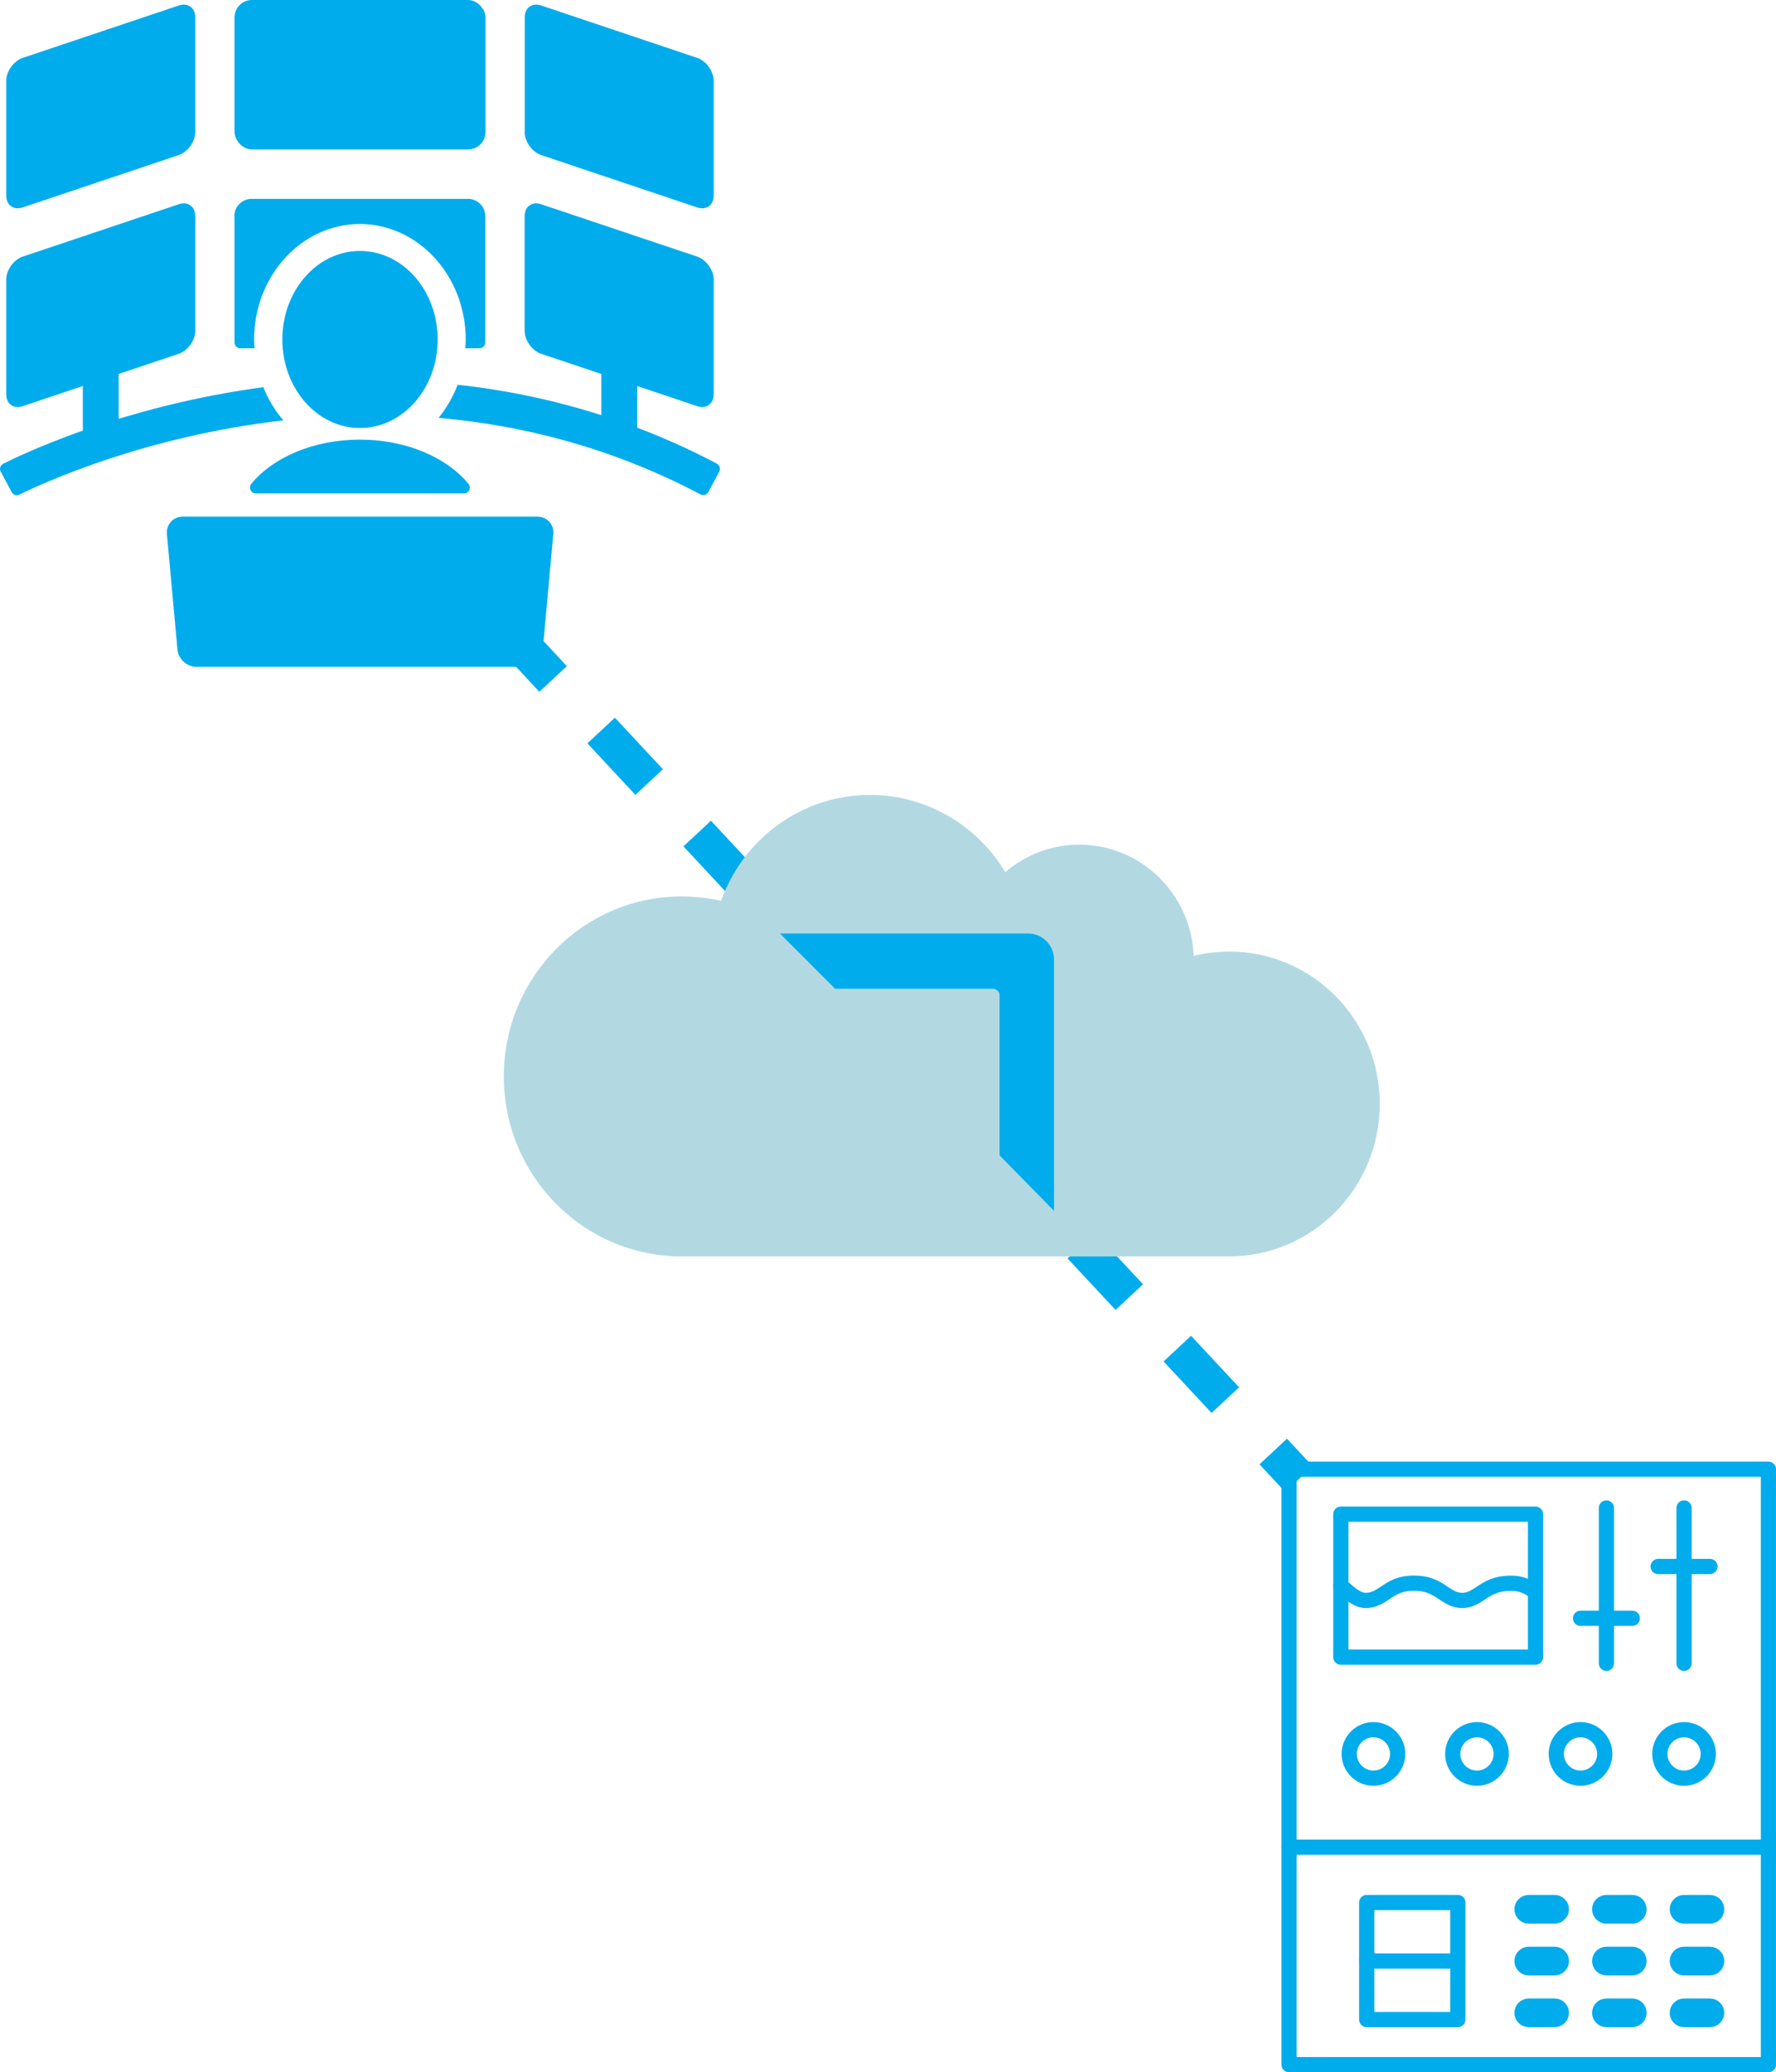 <?xml version="1.0" encoding="UTF-8"?><svg id="Layer_2" xmlns="http://www.w3.org/2000/svg" xmlns:xlink="http://www.w3.org/1999/xlink" viewBox="0 0 171.53 200.1"><defs><style>.cls-1{fill:#b2d9e2;filter:url(#drop-shadow-1);}.cls-2{stroke-dasharray:6.8 6.8;}.cls-2,.cls-3,.cls-4{fill:none;stroke:#00acec;}.cls-2,.cls-4{stroke-miterlimit:10;stroke-width:3.63px;}.cls-5{fill:#00acec;}.cls-3{stroke-linecap:round;stroke-linejoin:round;stroke-width:1.47px;}</style><filter id="drop-shadow-1" x="44.06" y="72.17" width="94" height="54" filterUnits="userSpaceOnUse"><feOffset dx="0" dy="0"/><feGaussianBlur result="blur" stdDeviation="1.47"/><feFlood flood-color="#010201" flood-opacity=".2"/><feComposite in2="blur" operator="in"/><feComposite in="SourceGraphic"/></filter></defs><g id="Layer_1-2"><line class="cls-4" x1="50.95" y1="62.91" x2="53.42" y2="65.56"/><line class="cls-2" x1="58.06" y1="70.54" x2="120.66" y2="137.68"/><line class="cls-4" x1="122.97" y1="140.16" x2="125.45" y2="142.82"/><path class="cls-1" d="M118.71,91.89c-1.18,0-2.33.14-3.42.41-.23-5.97-5.09-10.74-11.05-10.74-2.73,0-5.22,1-7.15,2.65-2.68-4.46-7.53-7.45-13.07-7.45-6.62,0-12.26,4.27-14.38,10.23-1.22-.28-2.5-.43-3.8-.43-9.49,0-17.18,7.78-17.18,17.38s7.69,17.38,17.18,17.38h52.87c8.04,0,14.55-6.59,14.55-14.72s-6.51-14.72-14.55-14.72Z"/><path class="cls-5" d="M75.32,90.13l5.33,5.34h15.23c.37,0,.66.3.66.67v15.42l5.26,5.36v-24.25c0-1.4-1.12-2.53-2.5-2.53h-23.98Z"/><g id="Dashboard"><path class="cls-3" d="M132,195.01h8.8v-11.3h-8.8v11.3Z"/><path class="cls-3" d="M162.65,188.71c-.36,0-.65.29-.65.65,0,.36.29.65.65.65h2.5c.36,0,.65-.29.65-.65,0-.36-.29-.65-.65-.65h-2.5Z"/><path class="cls-3" d="M162.65,193.71c-.36,0-.65.29-.65.65,0,.36.29.65.65.65h2.5c.36,0,.65-.29.65-.65,0-.36-.29-.65-.65-.65h-2.5Z"/><path class="cls-3" d="M155.15,188.71c-.36,0-.65.29-.65.65,0,.36.29.65.65.65h2.5c.36,0,.65-.29.65-.65,0-.36-.29-.65-.65-.65h-2.5Z"/><path class="cls-3" d="M155.15,193.71c-.36,0-.65.29-.65.65,0,.36.29.65.65.65h2.5c.36,0,.65-.29.65-.65,0-.36-.29-.65-.65-.65h-2.5Z"/><path class="cls-3" d="M147.65,188.71c-.36,0-.65.29-.65.65,0,.36.29.65.65.65h2.5c.36,0,.65-.29.65-.65,0-.36-.29-.65-.65-.65h-2.5Z"/><path class="cls-3" d="M147.65,193.71c-.36,0-.65.29-.65.65,0,.36.29.65.65.65h2.5c.36,0,.65-.29.65-.65,0-.36-.29-.65-.65-.65h-2.5Z"/><path class="cls-3" d="M162.65,183.71c-.36,0-.65.29-.65.65,0,.36.29.65.65.65h2.5c.36,0,.65-.29.65-.65,0-.36-.29-.65-.65-.65h-2.5Z"/><path class="cls-3" d="M155.15,183.71c-.36,0-.65.29-.65.65,0,.36.29.65.65.65h2.5c.36,0,.65-.29.65-.65,0-.36-.29-.65-.65-.65h-2.5Z"/><path class="cls-3" d="M147.65,183.71c-.36,0-.65.29-.65.65,0,.36.29.65.65.65h2.5c.36,0,.65-.29.65-.65,0-.36-.29-.65-.65-.65h-2.5Z"/><path class="cls-3" d="M124.5,199.36h46.3v-57.49h-46.3v57.49Z"/><path class="cls-3" d="M124.5,178.36h46.3"/><path class="cls-3" d="M129.5,160.01h18.8v-13.8h-18.8v13.8Z"/><path class="cls-3" d="M148.3,153.71c-.77-.55-1.45-.85-2.39-.83-1.46,0-2.22.51-2.89.95-.52.35-1.07.71-1.8.71s-1.29-.37-1.82-.72c-.7-.47-1.42-.95-2.83-.95s-2.11.48-2.79.94c-.54.36-1.1.73-1.88.73-.98,0-1.96-1.09-2.4-1.43"/><path class="cls-3" d="M132.65,167.02c-1.29,0-2.34,1.05-2.34,2.34s1.05,2.34,2.34,2.34c1.29,0,2.34-1.05,2.34-2.34h0c0-1.29-1.05-2.34-2.34-2.34h0Z"/><path class="cls-3" d="M142.65,167.02c-1.29,0-2.34,1.05-2.34,2.34,0,1.29,1.05,2.34,2.34,2.34,1.29,0,2.34-1.05,2.34-2.34h0c0-1.29-1.05-2.34-2.34-2.34h0Z"/><path class="cls-3" d="M152.65,167.02c-1.29,0-2.34,1.05-2.34,2.34s1.05,2.34,2.34,2.34,2.34-1.05,2.34-2.34c0-1.29-1.05-2.34-2.34-2.34h0Z"/><path class="cls-3" d="M162.65,167.02c-1.29,0-2.34,1.05-2.34,2.34s1.05,2.34,2.34,2.34,2.34-1.05,2.34-2.34c0-1.29-1.05-2.34-2.34-2.34h0Z"/><line class="cls-3" x1="155.15" y1="160.61" x2="155.15" y2="145.61"/><line class="cls-3" x1="162.65" y1="160.61" x2="162.65" y2="145.61"/><line class="cls-3" x1="160.15" y1="151.26" x2="165.15" y2="151.26"/><line class="cls-3" x1="152.65" y1="156.26" x2="157.65" y2="156.26"/><line class="cls-3" x1="132" y1="189.36" x2="140.8" y2="189.36"/></g><rect class="cls-5" x="22.65" y="0" width="24.24" height="14.43" rx="1.68" ry="1.68"/><path class="cls-5" d="M52.4,62.72c-.08.92-.91,1.67-1.83,1.67h-31.6c-.92,0-1.75-.75-1.83-1.67l-1.02-11.16c-.08-.92.6-1.67,1.53-1.67h34.26c.92,0,1.61.75,1.53,1.67l-1.02,11.16Z"/><rect class="cls-5" x="8" y="34.12" width="3.46" height="8.93"/><rect class="cls-5" x="58.08" y="34.12" width="3.46" height="8.93"/><path class="cls-5" d="M18.86,12.75c0,.92-.72,1.92-1.59,2.22l-15.08,5.06c-.88.29-1.59-.22-1.59-1.15V7.81c0-.92.72-1.92,1.59-2.22L17.27.53c.88-.29,1.59.22,1.59,1.15v11.07Z"/><path class="cls-5" d="M18.86,31.94c0,.92-.72,1.92-1.59,2.22l-15.08,5.06c-.88.29-1.59-.22-1.59-1.15v-11.07c0-.92.72-1.92,1.59-2.22l15.08-5.06c.88-.29,1.59.22,1.59,1.15v11.07Z"/><path class="cls-5" d="M50.67,12.75c0,.92.72,1.92,1.59,2.22l15.08,5.06c.88.29,1.59-.22,1.59-1.15V7.81c0-.92-.72-1.92-1.59-2.22L52.27.53c-.88-.29-1.59.22-1.59,1.15v11.07Z"/><path class="cls-5" d="M50.67,31.94c0,.92.72,1.92,1.59,2.22l15.08,5.06c.88.29,1.59-.22,1.59-1.15v-11.07c0-.92-.72-1.92-1.59-2.22l-15.08-5.06c-.88-.29-1.59.22-1.59,1.15v11.07Z"/><path class="cls-5" d="M22.65,20.88v12.19c0,.31.25.56.56.56h1.37c-.02-.28-.04-.56-.04-.84,0-6.16,4.59-11.16,10.22-11.16s10.22,5.01,10.22,11.16c0,.28-.02.56-.04.84h1.37c.31,0,.56-.25.56-.56v-12.19c0-.93-.75-1.68-1.68-1.68h-20.88c-.93,0-1.68.75-1.68,1.68Z"/><ellipse class="cls-5" cx="34.77" cy="32.78" rx="7.5" ry="8.55"/><path class="cls-5" d="M44.82,47.64c.48,0,.73-.56.42-.93-2.1-2.54-6.01-4.26-10.48-4.26s-8.38,1.71-10.48,4.26c-.31.37-.06.93.42.93h20.11Z"/><path class="cls-5" d="M44.2,37.15c-.45,1.18-1.08,2.26-1.84,3.2,8.05.7,16.69,2.85,25.3,7.39.27.14.61.04.75-.23l1.06-1.97c.15-.27.04-.62-.23-.77-8.58-4.52-17.14-6.75-25.04-7.62Z"/><path class="cls-5" d="M25.44,37.39c-1.32.17-2.58.37-3.78.59-11.32,2.03-19.3,5.77-21.35,6.8-.28.14-.39.49-.24.76l1.06,1.98c.14.27.47.37.74.24,2.24-1.1,12.11-5.65,25.5-7.17-.8-.93-1.46-2-1.93-3.19Z"/></g></svg>